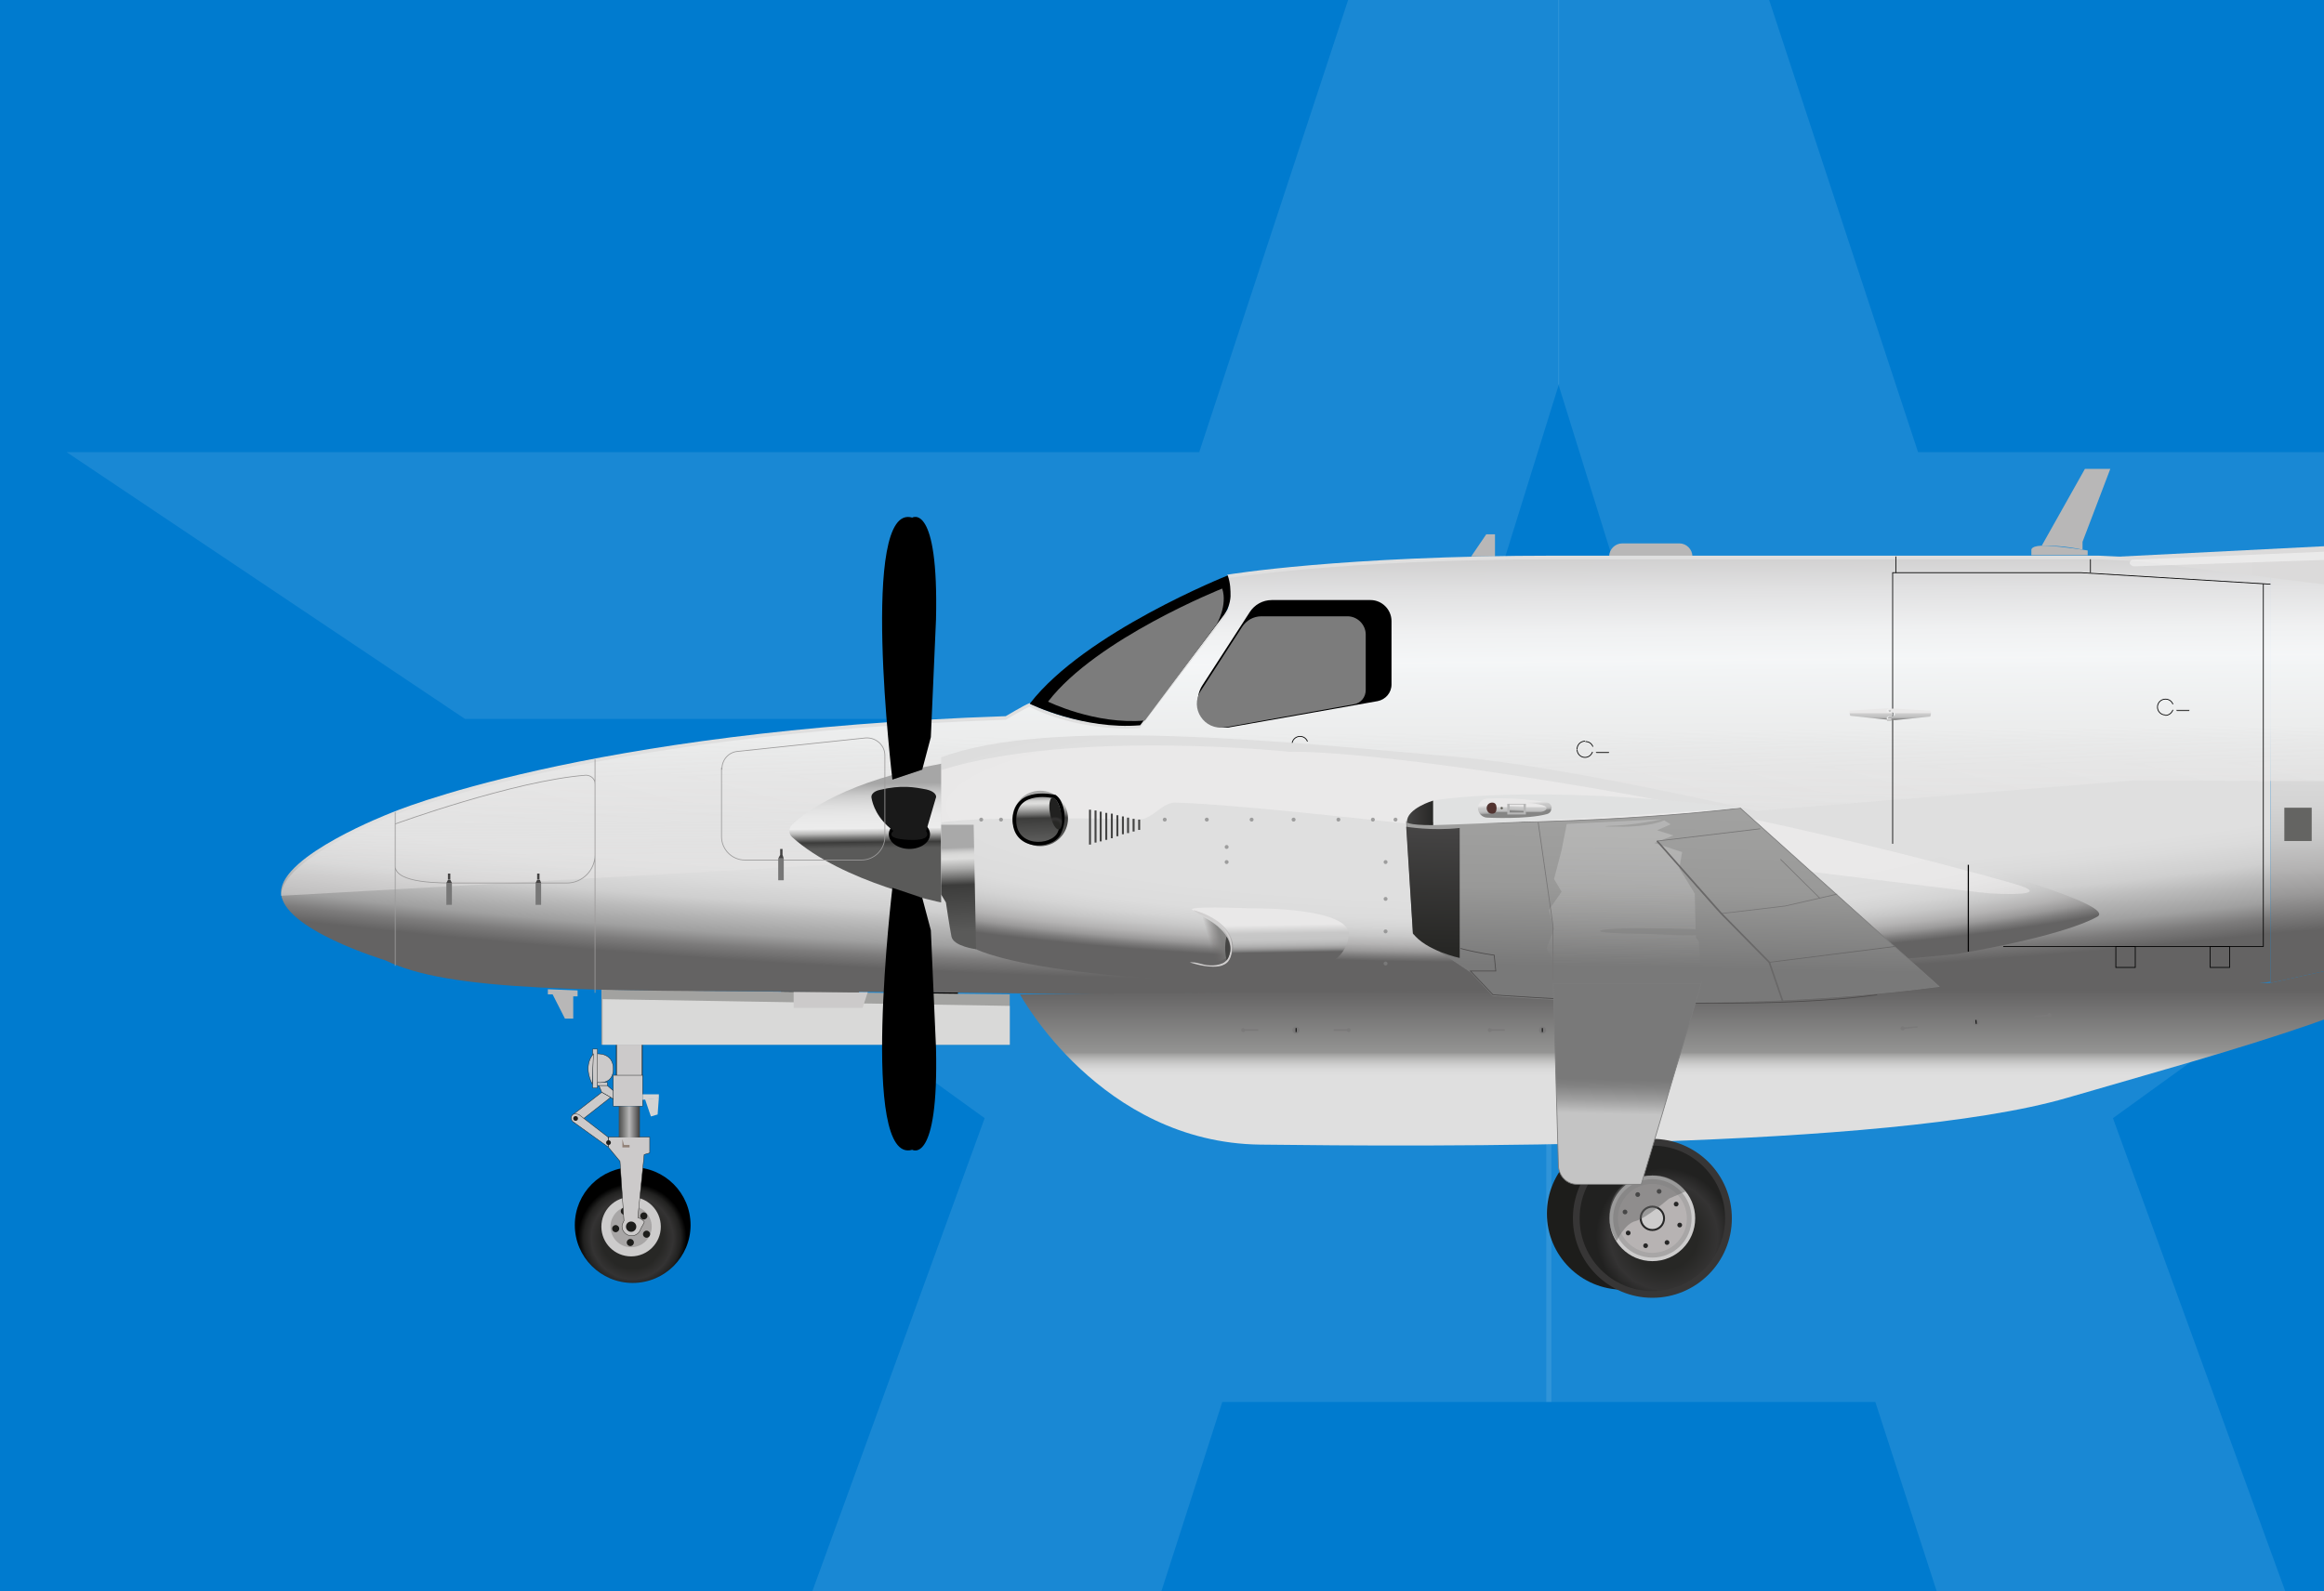 <?xml version="1.0" encoding="UTF-8"?>
<svg id="Layer_1" xmlns="http://www.w3.org/2000/svg" xmlns:xlink="http://www.w3.org/1999/xlink" version="1.1" viewBox="0 0 860 589">
  <!-- Generator: Adobe Illustrator 29.5.1, SVG Export Plug-In . SVG Version: 2.1.0 Build 141)  -->
  <defs>
    <style>
      .st0, .st1, .st2, .st3, .st4, .st5, .st6, .st7, .st8 {
        fill: none;
      }

      .st9 {
        fill: url(#linear-gradient13);
      }

      .st9, .st10 {
        stroke: #7c7c7c;
      }

      .st9, .st10, .st1, .st2, .st3, .st4, .st11, .st12, .st5, .st13, .st6, .st7, .st8 {
        stroke-miterlimit: 10;
      }

      .st9, .st10, .st2, .st3, .st4, .st12, .st7, .st8 {
        stroke-width: .29px;
      }

      .st10 {
        fill: url(#linear-gradient20);
      }

      .st14 {
        fill: url(#linear-gradient2);
      }

      .st15 {
        fill: url(#linear-gradient9);
      }

      .st16 {
        fill: url(#linear-gradient3);
      }

      .st17 {
        fill: url(#linear-gradient6);
      }

      .st18 {
        fill: url(#linear-gradient8);
      }

      .st19 {
        fill: url(#linear-gradient7);
      }

      .st20 {
        fill: url(#linear-gradient5);
      }

      .st21 {
        fill: url(#linear-gradient4);
      }

      .st22 {
        fill: #7c7c7c;
      }

      .st23 {
        fill: #444343;
      }

      .st24 {
        fill: #777;
      }

      .st25 {
        fill: url(#linear-gradient18);
      }

      .st26 {
        fill: url(#linear-gradient12);
      }

      .st27 {
        fill: url(#linear-gradient16);
      }

      .st28 {
        fill: url(#linear-gradient11);
      }

      .st29 {
        fill: url(#linear-gradient10);
      }

      .st30 {
        fill: url(#linear-gradient17);
      }

      .st31 {
        fill: url(#linear-gradient14);
      }

      .st32 {
        fill: url(#linear-gradient19);
      }

      .st33 {
        fill: #d1cfcf;
      }

      .st34 {
        fill: url(#radial-gradient);
      }

      .st35 {
        fill: #a2a2a0;
      }

      .st36 {
        fill: #e0e1e1;
      }

      .st37 {
        fill: url(#linear-gradient);
      }

      .st38 {
        fill: #523330;
      }

      .st39 {
        fill: #918177;
      }

      .st40 {
        fill: #007bcf;
      }

      .st41 {
        fill: #1d1d1b;
      }

      .st1 {
        stroke-width: 1.32px;
      }

      .st1, .st5, .st7 {
        stroke: #000;
      }

      .st2 {
        stroke: #777676;
      }

      .st42 {
        fill: #828282;
        opacity: .7;
      }

      .st42, .st43, .st44, .st45, .st46, .st47, .st48 {
        isolation: isolate;
      }

      .st49, .st11, .st12 {
        fill: #cccaca;
      }

      .st50 {
        clip-path: url(#clippath-1);
      }

      .st43 {
        fill: #696868;
      }

      .st43, .st44 {
        opacity: .5;
      }

      .st44 {
        fill: #fafafa;
      }

      .st51 {
        fill: #b7b7b7;
      }

      .st3 {
        stroke: #4d4b4b;
      }

      .st52 {
        fill: #262626;
      }

      .st4 {
        stroke: #9c9b9b;
      }

      .st45 {
        fill: #faf8f7;
        opacity: .4;
      }

      .st11 {
        stroke-width: .15px;
      }

      .st11, .st12 {
        stroke: #1d1d1b;
      }

      .st46 {
        fill: url(#linear-gradient15);
        opacity: .3;
      }

      .st5 {
        stroke-width: .44px;
      }

      .st53 {
        fill: #a8a6a6;
      }

      .st13 {
        fill: url(#radial-gradient5);
        stroke: #373636;
        stroke-width: 2.49px;
      }

      .st6 {
        stroke-width: .59px;
      }

      .st6, .st8 {
        stroke: #696868;
      }

      .st54 {
        fill: #646462;
      }

      .st55 {
        fill: url(#radial-gradient1);
      }

      .st56 {
        fill: url(#radial-gradient3);
      }

      .st57 {
        fill: url(#radial-gradient2);
      }

      .st58 {
        fill: url(#radial-gradient4);
      }

      .st59 {
        fill: #fff;
        fill-opacity: .1;
      }

      .st60 {
        fill: #5a5950;
      }

      .st61 {
        fill: #b8b7b7;
      }

      .st62 {
        fill: #b7b3b3;
      }

      .st63 {
        fill: #191919;
      }

      .st47 {
        fill: url(#linear-gradient1);
        opacity: .91;
      }

      .st64 {
        fill: #cdcccc;
      }

      .st48 {
        fill: #dfdfde;
        opacity: .9;
      }

      .st65 {
        fill: #d3d3d3;
      }

      .st66 {
        clip-path: url(#clippath);
      }

      .st67 {
        fill: #7a7979;
      }

      .st68 {
        fill: #444443;
      }
    </style>
    <clipPath id="clippath">
      <rect class="st0" x="-10" width="870" height="589"/>
    </clipPath>
    <clipPath id="clippath-1">
      <rect class="st0" x="104" width="1257" height="480.47"/>
    </clipPath>
    <radialGradient id="radial-gradient" cx="-846.62" cy="823.68" fx="-846.62" fy="823.68" r="1" gradientTransform="translate(18554.76 18282.67) scale(21.64 -21.64)" gradientUnits="userSpaceOnUse">
      <stop offset=".52" stop-color="#272725"/>
      <stop offset=".7" stop-color="#343333"/>
      <stop offset=".83" stop-color="#212120"/>
      <stop offset=".93" stop-color="#000"/>
    </radialGradient>
    <linearGradient id="linear-gradient" x1="228.7" y1="174.74" x2="237.06" y2="174.74" gradientTransform="translate(0 590) scale(1 -1)" gradientUnits="userSpaceOnUse">
      <stop offset=".02" stop-color="#494948"/>
      <stop offset=".24" stop-color="#7a7a79"/>
      <stop offset=".5" stop-color="#b9b8b8"/>
      <stop offset="1" stop-color="#343333"/>
    </linearGradient>
    <radialGradient id="radial-gradient1" cx="-855.77" cy="834.04" fx="-855.77" fy="834.04" r="1" gradientTransform="translate(797519.53 239114.54) rotate(2.47) scale(942.68 -245.1)" gradientUnits="userSpaceOnUse">
      <stop offset=".27" stop-color="#dfdfdf"/>
      <stop offset=".77" stop-color="#dfdfdf"/>
      <stop offset=".86" stop-color="#dfdfdf"/>
      <stop offset=".88" stop-color="#dbdbdb"/>
      <stop offset=".91" stop-color="#cfcfcf"/>
      <stop offset=".93" stop-color="#bbb"/>
      <stop offset=".96" stop-color="#a0a0a0"/>
      <stop offset=".98" stop-color="#7d7c7c"/>
      <stop offset="1" stop-color="#646363"/>
    </radialGradient>
    <radialGradient id="radial-gradient2" cx="-855.7" cy="832.6" fx="-855.7" fy="832.6" r="1" gradientTransform="translate(460909.48 15327.18) rotate(-10.2) scale(525.8 -115.68)" gradientUnits="userSpaceOnUse">
      <stop offset=".27" stop-color="#dfdfdf"/>
      <stop offset=".49" stop-color="#dcdcdc"/>
      <stop offset=".6" stop-color="#d4d4d4"/>
      <stop offset=".69" stop-color="#c7c7c7"/>
      <stop offset=".77" stop-color="#b4b3b3"/>
      <stop offset=".84" stop-color="#9b9a9a"/>
      <stop offset=".9" stop-color="#7d7c7c"/>
      <stop offset=".95" stop-color="#646363"/>
    </radialGradient>
    <linearGradient id="linear-gradient1" x1="647.52" y1="384.31" x2="648.54" y2="270.9" gradientTransform="translate(0 590) scale(1 -1)" gradientUnits="userSpaceOnUse">
      <stop offset="0" stop-color="#cfcece"/>
      <stop offset=".11" stop-color="#e1e1e2"/>
      <stop offset=".24" stop-color="#f1f2f3"/>
      <stop offset=".34" stop-color="#f7f9fa"/>
      <stop offset=".38" stop-color="#f4f6f7"/>
      <stop offset=".57" stop-color="#edeeee"/>
      <stop offset=".61" stop-color="#ebecec" stop-opacity=".9"/>
      <stop offset=".69" stop-color="#e9e9e9" stop-opacity=".76"/>
      <stop offset=".77" stop-color="#e8e7e7" stop-opacity=".65"/>
      <stop offset=".84" stop-color="#e6e6e6" stop-opacity=".56"/>
      <stop offset=".92" stop-color="#e6e5e5" stop-opacity=".52"/>
      <stop offset="1" stop-color="#e6e5e5" stop-opacity=".5"/>
    </linearGradient>
    <linearGradient id="linear-gradient2" x1="655.32" y1="223.52" x2="655.32" y2="173.05" gradientTransform="translate(0 590) scale(1 -1)" gradientUnits="userSpaceOnUse">
      <stop offset="0" stop-color="#646363"/>
      <stop offset=".03" stop-color="#676666"/>
      <stop offset=".46" stop-color="#949493"/>
      <stop offset=".47" stop-color="#a1a1a0"/>
      <stop offset=".51" stop-color="#bcbcbb"/>
      <stop offset=".55" stop-color="#cfcfcf"/>
      <stop offset=".59" stop-color="#dbdbdb"/>
      <stop offset=".63" stop-color="#dfdfdf"/>
      <stop offset=".68" stop-color="#dfdfdf"/>
      <stop offset=".94" stop-color="#dfdfdf"/>
    </linearGradient>
    <linearGradient id="linear-gradient3" x1="779.59" y1="456.13" x2="1301.58" y2="456.13" gradientTransform="translate(0 590) scale(1 -1)" gradientUnits="userSpaceOnUse">
      <stop offset="0" stop-color="#dcdbdb"/>
      <stop offset=".62" stop-color="#d9d8d8"/>
      <stop offset=".95" stop-color="#d1d1d1"/>
      <stop offset="1" stop-color="#d0d0d0"/>
    </linearGradient>
    <radialGradient id="radial-gradient3" cx="-855.4" cy="830.96" fx="-855.4" fy="830.96" r="1" gradientTransform="translate(288621.38 50671.22) scale(336.77 -60.62)" gradientUnits="userSpaceOnUse">
      <stop offset=".57" stop-color="#dfdfdf"/>
      <stop offset=".69" stop-color="#dcdcdc"/>
      <stop offset=".75" stop-color="#d4d4d4"/>
      <stop offset=".8" stop-color="#c7c7c7"/>
      <stop offset=".85" stop-color="#b4b3b3"/>
      <stop offset=".89" stop-color="#9b9a9a"/>
      <stop offset=".92" stop-color="#7d7c7c"/>
      <stop offset=".95" stop-color="#646363"/>
    </radialGradient>
    <linearGradient id="linear-gradient4" x1="320.05" y1="305.98" x2="320.64" y2="259.76" gradientTransform="translate(0 590) scale(1 -1)" gradientUnits="userSpaceOnUse">
      <stop offset=".13" stop-color="#a6a6a6"/>
      <stop offset=".17" stop-color="#b7b7b7"/>
      <stop offset=".23" stop-color="#cecece"/>
      <stop offset=".31" stop-color="#dfdfdf"/>
      <stop offset=".39" stop-color="#e8e8e8"/>
      <stop offset=".49" stop-color="#ececec"/>
      <stop offset=".5" stop-color="#dedede"/>
      <stop offset=".53" stop-color="#babab9"/>
      <stop offset=".56" stop-color="#7f7f7e"/>
      <stop offset=".6" stop-color="#3c3c3b"/>
      <stop offset=".65" stop-color="#5a5a59"/>
    </linearGradient>
    <linearGradient id="linear-gradient5" x1="353.81" y1="284.56" x2="355.57" y2="238.49" gradientTransform="translate(0 590) scale(1 -1)" gradientUnits="userSpaceOnUse">
      <stop offset=".18" stop-color="#a9a9a9"/>
      <stop offset=".2" stop-color="silver"/>
      <stop offset=".22" stop-color="#d1d1d0"/>
      <stop offset=".24" stop-color="#dadad9"/>
      <stop offset=".27" stop-color="#dededd"/>
      <stop offset=".29" stop-color="#d0d0cf"/>
      <stop offset=".35" stop-color="#ababaa"/>
      <stop offset=".42" stop-color="#717170"/>
      <stop offset=".48" stop-color="#3c3c3b"/>
      <stop offset=".86" stop-color="#5a5a59"/>
    </linearGradient>
    <linearGradient id="linear-gradient6" x1="384.74" y1="297.17" x2="385.18" y2="276.33" gradientTransform="translate(0 590) scale(1 -1)" gradientUnits="userSpaceOnUse">
      <stop offset=".13" stop-color="#a9a9a9"/>
      <stop offset=".15" stop-color="silver"/>
      <stop offset=".17" stop-color="#d1d1d0"/>
      <stop offset=".19" stop-color="#dadad9"/>
      <stop offset=".22" stop-color="#dededd"/>
      <stop offset=".25" stop-color="#d0d0cf"/>
      <stop offset=".32" stop-color="#ababaa"/>
      <stop offset=".41" stop-color="#717170"/>
      <stop offset=".48" stop-color="#3c3c3b"/>
      <stop offset=".86" stop-color="#5a5a59"/>
    </linearGradient>
    <radialGradient id="radial-gradient4" cx="-823.23" cy="773.19" fx="-823.23" fy="773.19" r="1" gradientTransform="translate(4772.12 2990.78) rotate(-11.71) scale(4.55 -4.55)" gradientUnits="userSpaceOnUse">
      <stop offset=".44" stop-color="#272725"/>
      <stop offset=".7" stop-color="#343333"/>
      <stop offset=".88" stop-color="#212120"/>
    </radialGradient>
    <linearGradient id="linear-gradient7" x1="469.74" y1="255.06" x2="470.04" y2="236.43" gradientTransform="translate(0 590) scale(1 -1)" gradientUnits="userSpaceOnUse">
      <stop offset=".4" stop-color="#e9e8e8"/>
      <stop offset=".57" stop-color="#c8c8c8"/>
      <stop offset=".7" stop-color="#c5c5c5"/>
      <stop offset=".76" stop-color="#bdbdbd"/>
      <stop offset=".82" stop-color="#b0b0b0"/>
      <stop offset=".87" stop-color="#9d9c9c"/>
      <stop offset=".91" stop-color="#848484"/>
      <stop offset=".95" stop-color="#646363"/>
    </linearGradient>
    <linearGradient id="linear-gradient8" x1="453.3" y1="244.7" x2="444.35" y2="242.06" gradientTransform="translate(0 590) scale(1 -1)" gradientUnits="userSpaceOnUse">
      <stop offset=".22" stop-color="#777776" stop-opacity=".8"/>
      <stop offset=".69" stop-color="#6d6968" stop-opacity="0"/>
    </linearGradient>
    <linearGradient id="linear-gradient9" x1="706.59" y1="328.13" x2="706.59" y2="323.58" gradientTransform="translate(0 590) scale(1 -1)" gradientUnits="userSpaceOnUse">
      <stop offset=".4" stop-color="#e9e8e8"/>
      <stop offset=".57" stop-color="#c8c8c8"/>
      <stop offset=".71" stop-color="#c5c5c5"/>
      <stop offset=".79" stop-color="#bdbdbd"/>
      <stop offset=".85" stop-color="#b0b0b0"/>
      <stop offset=".9" stop-color="#9d9d9d"/>
      <stop offset=".95" stop-color="#858584"/>
    </linearGradient>
    <linearGradient id="linear-gradient10" x1="692.39" y1="328.12" x2="692.39" y2="323.58" gradientTransform="translate(0 590) scale(1 -1)" gradientUnits="userSpaceOnUse">
      <stop offset=".4" stop-color="#e9e8e8"/>
      <stop offset=".57" stop-color="#c8c8c8"/>
      <stop offset=".71" stop-color="#c5c5c5"/>
      <stop offset=".79" stop-color="#bdbdbd"/>
      <stop offset=".85" stop-color="#b0b0b0"/>
      <stop offset=".9" stop-color="#9d9d9d"/>
      <stop offset=".95" stop-color="#858584"/>
    </linearGradient>
    <linearGradient id="linear-gradient11" x1="699.34" y1="327.69" x2="699.34" y2="326.66" gradientTransform="translate(0 590) scale(1 -1)" gradientUnits="userSpaceOnUse">
      <stop offset=".4" stop-color="#e9e8e8"/>
      <stop offset=".57" stop-color="#c8c8c8"/>
      <stop offset=".71" stop-color="#c5c5c5"/>
      <stop offset=".79" stop-color="#bdbdbd"/>
      <stop offset=".85" stop-color="#b0b0b0"/>
      <stop offset=".9" stop-color="#9d9d9d"/>
      <stop offset=".95" stop-color="#858584"/>
    </linearGradient>
    <linearGradient id="linear-gradient12" x1="699.12" y1="324.02" x2="699.12" y2="323.29" gradientTransform="translate(0 590) scale(1 -1)" gradientUnits="userSpaceOnUse">
      <stop offset=".4" stop-color="#e9e8e8"/>
      <stop offset=".57" stop-color="#c8c8c8"/>
      <stop offset=".71" stop-color="#c5c5c5"/>
      <stop offset=".79" stop-color="#bdbdbd"/>
      <stop offset=".85" stop-color="#b0b0b0"/>
      <stop offset=".9" stop-color="#9d9d9d"/>
      <stop offset=".95" stop-color="#858584"/>
    </linearGradient>
    <linearGradient id="linear-gradient13" x1="619.62" y1="288.52" x2="618.59" y2="231.6" gradientTransform="translate(0 590) scale(1 -1)" gradientUnits="userSpaceOnUse">
      <stop offset="0" stop-color="#a1a1a0"/>
      <stop offset=".38" stop-color="#9b9b9a"/>
      <stop offset=".49" stop-color="#999998"/>
      <stop offset="1" stop-color="#797979"/>
    </linearGradient>
    <linearGradient id="linear-gradient14" x1="520.5" y1="289.1" x2="530.33" y2="289.1" gradientTransform="translate(0 590) scale(1 -1)" gradientUnits="userSpaceOnUse">
      <stop offset="0" stop-color="#454444"/>
      <stop offset="1" stop-color="#272725"/>
    </linearGradient>
    <linearGradient id="linear-gradient15" x1="601.4" y1="288.81" x2="600.81" y2="233.21" gradientTransform="translate(0 590) scale(1 -1)" gradientUnits="userSpaceOnUse">
      <stop offset="0" stop-color="#e5e5e5"/>
      <stop offset=".22" stop-color="#e4e4e4" stop-opacity=".99"/>
      <stop offset=".36" stop-color="#e1e1e1" stop-opacity=".95"/>
      <stop offset=".48" stop-color="#ddd" stop-opacity=".89"/>
      <stop offset=".58" stop-color="#d7d6d6" stop-opacity=".79"/>
      <stop offset=".68" stop-color="#cecece" stop-opacity=".68"/>
      <stop offset=".77" stop-color="#c5c4c4" stop-opacity=".53"/>
      <stop offset=".86" stop-color="#b9b8b8" stop-opacity=".36"/>
      <stop offset=".94" stop-color="#acabab" stop-opacity=".16"/>
      <stop offset="1" stop-color="#a1a0a0" stop-opacity="0"/>
    </linearGradient>
    <linearGradient id="linear-gradient16" x1="530.73" y1="283.23" x2="529.85" y2="238.92" gradientTransform="translate(0 590) scale(1 -1)" gradientUnits="userSpaceOnUse">
      <stop offset="0" stop-color="#454444"/>
      <stop offset="1" stop-color="#272725"/>
    </linearGradient>
    <linearGradient id="linear-gradient17" x1="560.26" y1="295.11" x2="560.7" y2="288.95" gradientTransform="translate(0 590) scale(1 -1)" gradientUnits="userSpaceOnUse">
      <stop offset=".4" stop-color="#e9e8e8"/>
      <stop offset=".57" stop-color="#c8c8c8"/>
      <stop offset=".71" stop-color="#c5c5c5"/>
      <stop offset=".79" stop-color="#bdbdbd"/>
      <stop offset=".85" stop-color="#b0b0b0"/>
      <stop offset=".9" stop-color="#9d9d9d"/>
      <stop offset=".95" stop-color="#858584"/>
    </linearGradient>
    <linearGradient id="linear-gradient18" x1="561.22" y1="293.22" x2="561.22" y2="288.96" gradientTransform="translate(0 590) scale(1 -1)" gradientUnits="userSpaceOnUse">
      <stop offset=".4" stop-color="#e9e8e8"/>
      <stop offset=".57" stop-color="#c8c8c8"/>
      <stop offset=".71" stop-color="#c5c5c5"/>
      <stop offset=".79" stop-color="#bdbdbd"/>
      <stop offset=".85" stop-color="#b0b0b0"/>
      <stop offset=".9" stop-color="#9d9d9d"/>
      <stop offset=".95" stop-color="#858584"/>
    </linearGradient>
    <linearGradient id="linear-gradient19" x1="561.32" y1="293.22" x2="561.17" y2="289.55" gradientTransform="translate(0 590) scale(1 -1)" gradientUnits="userSpaceOnUse">
      <stop offset=".4" stop-color="#e9e8e8"/>
      <stop offset=".57" stop-color="#c8c8c8"/>
      <stop offset=".71" stop-color="#c5c5c5"/>
      <stop offset=".79" stop-color="#bdbdbd"/>
      <stop offset=".85" stop-color="#b0b0b0"/>
      <stop offset=".9" stop-color="#9d9d9d"/>
      <stop offset=".95" stop-color="#858584"/>
    </linearGradient>
    <radialGradient id="radial-gradient5" cx="-848.87" cy="826.39" fx="-848.87" fy="826.39" r="1" gradientTransform="translate(24774.58 23976.55) scale(28.46 -28.46)" gradientUnits="userSpaceOnUse">
      <stop offset=".44" stop-color="#272725"/>
      <stop offset=".7" stop-color="#343333"/>
      <stop offset=".88" stop-color="#212120"/>
    </radialGradient>
    <linearGradient id="linear-gradient20" x1="600.51" y1="149.28" x2="601.39" y2="190.36" gradientTransform="translate(0 590) scale(1 -1)" gradientUnits="userSpaceOnUse">
      <stop offset=".69" stop-color="#c4c4c4"/>
      <stop offset=".81" stop-color="#a0a0a0"/>
      <stop offset=".93" stop-color="#838383"/>
      <stop offset="1" stop-color="#797979"/>
    </linearGradient>
  </defs>
  <path class="st40" d="M0,0h860v589H0V0Z"/>
  <g class="st66">
    <g>
      <path class="st59" d="M576.93-237.07l-133.16,404.44H24.65l147.4,98.74h366.29l38.59-124.05V-237.07ZM211.59,303.45h308.72l-34.16,113.29h87.94v102.22h-121.78l-41.12,127.85-177.14,125.01,130.32-357.92-152.78-110.45Z"/>
      <path class="st59" d="M934.68,303.45h-308.4l33.84,113.29h-87.93v102.22h121.78l41.44,127.85,176.82,125.01-130.33-357.92,152.78-110.45ZM576.62-237.07l133.16,404.44h419.12l-147.4,98.74h-366.29l-38.59-124.05V-237.07Z"/>
      <g class="st50">
        <g>
          <path class="st41" d="M600.6,477.39c15.56,0,28.17-12.61,28.17-28.17s-12.61-28.17-28.17-28.17-28.16,12.61-28.16,28.17,12.61,28.17,28.16,28.17"/>
          <path class="st61" d="M544.41,205.99l5.58-8.21h3.23v8.21h-8.81ZM600.32,201.14h21.12c2.64,0,4.84,2.2,4.84,4.84h-30.81c0-2.64,2.2-4.84,4.85-4.84M751.71,205.53v-1.91s-.44-1.91,5.73-1.61c6.16.29,15.11,1.76,15.11,1.76v1.76h-20.98.14Z"/>
          <path class="st61" d="M755.54,202.02l15.99-28.46h9.39l-10.27,26.99v2.93s-7.34-1.76-15.11-1.47"/>
          <path class="st1" d="M345.62,367.8l4.54,8.36h3.67v-8.36h-8.21ZM289.88,367.5l2.35,5.58h24.21l.73-5.58h-27.29Z"/>
          <path class="st34" d="M234.13,474.9c11.83,0,21.42-9.59,21.42-21.42s-9.59-21.42-21.42-21.42-21.42,9.59-21.42,21.42,9.59,21.42,21.42,21.42"/>
          <path class="st64" d="M233.54,465.07c6.08,0,11-4.93,11-11s-4.93-11-11-11-11,4.93-11,11,4.93,11,11,11"/>
          <path class="st53" d="M233.54,461.69c4.21,0,7.63-3.42,7.63-7.63s-3.42-7.63-7.63-7.63c-4.21,0-7.63,3.42-7.63,7.63h0c0,4.21,3.42,7.63,7.63,7.63"/>
          <path class="st41" d="M233.25,461.25c.73,0,1.32-.59,1.32-1.32s-.59-1.32-1.32-1.32-1.32.59-1.32,1.32.59,1.32,1.32,1.32M239.26,458.17c.73,0,1.32-.59,1.32-1.32s-.59-1.32-1.32-1.32-1.32.59-1.32,1.32.59,1.32,1.32,1.32M238.23,451.42c.73,0,1.33-.58,1.33-1.31,0-.73-.58-1.33-1.31-1.33,0,0-.02,0-.02,0-.73,0-1.31.6-1.31,1.33,0,.72.59,1.3,1.31,1.31M231.04,449.66c.73,0,1.32-.59,1.32-1.32s-.59-1.32-1.32-1.32-1.32.59-1.32,1.32.59,1.32,1.32,1.32M227.82,456.12c.73,0,1.32-.58,1.33-1.31,0-.73-.58-1.32-1.31-1.33,0,0,0,0-.01,0-.73,0-1.32.6-1.31,1.33,0,.72.59,1.31,1.31,1.31"/>
          <path class="st11" d="M225.18,421.06v3.67l4.25,5.13,1.47,22.01s-.73,1.32-.73,2.05c0,1.91,1.61,3.52,3.52,3.52,1.56.02,2.93-1,3.37-2.49,0-.29,1.61-2.49,1.32-2.79-.73-.73-1.47-1.17-2.35-1.47l2.35-23.33,2.05-.59v-5.87h-15.26v.15Z"/>
          <path class="st12" d="M237.65,383.79h-9.54v14.82h9.54v-14.82Z"/>
          <path class="st11" d="M237.8,398.02h-10.86v11.44h10.86v-11.44Z"/>
          <path class="st37" d="M236.77,409.47h-7.78v11.59h7.78v-11.59Z"/>
          <path class="st11" d="M226.93,406.82v-3.08l-2.2-1.91h-3.08l1.03,2.49,4.26,2.49ZM224.75,400.65h-3.67v1.17h3.67v-1.17Z"/>
          <path class="st11" d="M221.08,400.67s5.87,1.03,5.87-4.99-5.87-5.58-5.87-5.58v10.56ZM221.08,388.33h-1.76v14.38h1.76v-14.38Z"/>
          <path class="st11" d="M219.6,390.1l-.44,11.15s-3.67-6.31.44-11.15ZM225.92,406.23l-11.59,9.1c-.88.59-1.91.44-2.49-.44-.59-.73-.44-1.91.44-2.49l10.42-8.07,3.37,1.91h-.15Z"/>
          <path class="st11" d="M225.18,421.05l-11-8.51s-1.47-.44-2.2,0c-.88.73-.73,2.05,0,2.64l13.06,9.39v-3.67l.15.15Z"/>
          <path class="st41" d="M213.01,414.89c.49,0,.88-.39.88-.88s-.39-.88-.88-.88h0c-.49,0-.88.39-.88.88s.39.88.88.88M225.18,423.83c.49,0,.88-.39.88-.88s-.39-.88-.88-.88-.88.39-.88.88.39.88.88.88"/>
          <path class="st39" d="M230.32,421.64v3.08h2.64v-.88h-2.05l-.59-2.2Z"/>
          <path class="st65" d="M243.82,406.53l-6.02.59v-2.05h6.02v1.47Z"/>
          <path class="st65" d="M238.67,406.82l2.2,6.45,2.49-.73.44-6.02-5.14.29Z"/>
          <path class="st41" d="M233.55,455.98c1.05,0,1.91-.85,1.91-1.91,0-1.05-.85-1.91-1.91-1.91h0c-1.05,0-1.91.85-1.91,1.91,0,1.05.85,1.91,1.91,1.91"/>
          <path class="st35" d="M373.65,386.72h-151.11v-20.39l151.11,1.76v18.63Z"/>
          <path class="st48" d="M222.99,369.85v16.87h150.67v-14.38l-150.67-2.49Z"/>
          <path class="st49" d="M319.22,373.08h-25.53v-5.87h27.43l-1.91,5.87Z"/>
          <path class="st55" d="M840.18,208.46v154.93s-29.19,6.6-287.98,6.02c-103.87-.29-183.98-2.2-245.3-2.35-91.4-.29-140.69,0-164.31-11.59,0,0-38.58-11.59-38.58-25.23s40.34-29.2,40.34-29.2c0,0,70.86-30.66,227.83-35.94,0,0,6.61-3.96,8.81-4.84,0,0,16.43,9.24,40.78,7.92l32.42-42.55s1.76-3.96,0-12.91c0,0,42.11-7.04,121.48-7.04h200.84l63.67,2.93v-.15Z"/>
          <path class="st57" d="M840.18,208.92v154.93s381.01-83.18,428.25-95.36c1.61-.44,2.64-1.76,2.64-3.37,0-1.76-1.32-3.23-3.08-3.52-22.16-2.93-160.94-21.71-253.66-31.54-101.09-10.71-174.29-21.27-174.29-21.27l.14.15Z"/>
          <path class="st47" d="M1173.21,250.44s-115.16-14.09-160.35-18.78c-90.67-9.54-158.89-18.93-172.68-20.98v-.73l-63.67-2.93h-200.84c-79.37,0-121.48,7.04-121.48,7.04,1.76,8.8,0,12.91,0,12.91l-32.42,42.55c-24.35,1.32-40.78-7.92-40.78-7.92-2.2.88-8.81,4.84-8.81,4.84-156.97,5.28-227.84,35.94-227.84,35.94,0,0-40.34,15.55-40.34,29.2l522.28-29.49,163.14-13.2,233.56.88s66.02-15.4,129.99-21.13c13.05-1.17,39.76-1.17,39.76-1.17l-19.52-17.02Z"/>
          <path class="st14" d="M933.19,343.45l-93.01,20.39-462.72,4.25s29.78,54.87,88.91,55.6c59.12.73,232.09,2.05,298.55-17.31,66.46-19.36,117.51-32.13,168.13-62.94h.14Z"/>
          <path class="st61" d="M202.74,366.18v1.91h1.76l4.55,8.95h3.08v-8.22h1.61v-2.2l-11-.44Z"/>
          <path class="st16" d="M779.59,206.27l254.83-12.91s24.65,2.05,54.58-25.23S1249.94,8.51,1249.94,8.51c0,0,6.6-7.63,14.52-7.92,7.93-.29,23.33-.44,23.33-.44l-26.41,32.13h38.73l1.47,3.52-14.08,22.01,3.66,4.11-1.32,1.76-6.6-2.05-106.8,151.4-12.62,17.02,8.22,10.12-1.32,10.12,99.9,11.3-.29,6.02"/>
          <path class="st68" d="M485,276.54l.15.44h4.69l.15-.44h-4.99Z"/>
          <path class="st7" d="M481.05,278.45c1.32,0,2.34-.88,2.78-2.05M478.11,275.52c0,1.62,1.31,2.93,2.93,2.93M481.04,272.59c-1.61,0-2.93,1.32-2.93,2.93M483.83,274.49c-.44-1.17-1.46-1.91-2.78-1.91"/>
          <path class="st44" d="M789.42,209.65s-1.32-.59-1.32-1.17c0-.73.59-1.32,1.17-1.32l247.36-10.27c18.77-.88,36.53-6.9,49.88-20.25L1250.97,12.04c6.3-6.31,14.81-9.83,23.91-9.83h1.32s1.32.59,1.32,1.32-.59,1.32-1.32,1.32h-1.32c-8.36,0-16.14,3.23-22.01,9.1l-164.31,172.82c-13.79,13.79-32.13,13.64-51.49,14.52l-247.36,8.36h-.29Z"/>
          <path class="st56" d="M348.28,282.71v22.59h12.03v45.63s24.5,15.11,154.48,12.91c130.13-2.2,209.35-10.71,209.35-10.71,0,0,38.15-6.16,51.94-13.79s-171.06-53.26-235.32-58.98-152.58-15.11-192.48,0v2.35Z"/>
          <path class="st45" d="M745.86,327.3s-73.51-21.57-158.74-35.94c-85.24-14.38-109.89-13.06-109.89-13.06,0,0-80.1-8.51-128.95,6.75v19.36s7.92-1.17,21.41-1.32c13.5-.15,31.25-.29,52.38.15,4.11,0,8.36-6.31,12.76-6.16,49.59,1.32,290.05,32.86,301.49,33.6,11.44.73,21.13,0,9.54-3.37"/>
          <path class="st21" d="M348.27,282.7v51.35s-36.53-7.33-55.16-24.21c-1.32-1.17-1.32-3.23,0-4.55,5.13-4.99,20.54-16.28,55.16-22.59"/>
          <path class="st20" d="M348.28,305.29h12.03l.88,46.07s-8.37-1.03-9.1-4.69-2.05-12.62-2.05-12.62l-1.76-2.93v-25.82Z"/>
          <path class="st17" d="M384.95,313.23c5.67,0,10.27-4.6,10.27-10.27s-4.6-10.27-10.27-10.27-10.27,4.6-10.27,10.27,4.6,10.27,10.27,10.27"/>
          <path class="st1" d="M390.38,294.88s-14.38-3.52-14.97,8.07c-.58,11.59,13.94,11.15,16.58,5.43s.88-11.74-1.61-13.5Z"/>
          <path class="st58" d="M391.88,307.04c1.12-.23,1.47-3.05.79-6.31-.67-3.25-2.12-5.7-3.23-5.47s-1.46,3.05-.79,6.31c.68,3.25,2.12,5.7,3.23,5.47"/>
          <path class="st19" d="M442.9,337.43c-9.39-2.49,20.54-1.17,20.54-1.17,0,0,37.41-.59,35.65,10.42-2.06,12.32-15.85,11.59-15.85,11.59,0,0-16.43,1.32-28.17,1.47-11.73.15-14.23-3.67-14.23-3.67,0,0,12.62,4.84,14.82-1.76,2.2-6.6-2.35-10.86-2.35-10.86,0,0-3.37-4.25-10.27-6.02h-.14Z"/>
          <path d="M341.23,284.91l-11,3.67s-12.32-102.84,7.34-96.98c0,0,9.83-5.87,8.8,37.7l-1.91,43.57-3.23,12.18v-.15ZM341.23,332.3l-11-3.67s-12.32,102.84,7.34,96.97c0,0,9.83,5.87,8.8-37.7l-1.91-43.57-3.23-12.18v.15ZM336.53,314.24c4.21,0,7.63-2.43,7.63-5.43s-3.42-5.43-7.63-5.43-7.63,2.43-7.63,5.43,3.42,5.43,7.63,5.43"/>
          <path class="st63" d="M330.53,307.65s-3.67,2.79,5.72,3.23c9.39.44,6.46-3.23,6.46-3.23l3.52-12.03c.73-1.32-.73-2.79-3.37-3.38-4.55-.88-9.24-1.76-17.31.15-2.05.44-3.23,1.61-3.08,2.79.44,2.64,2.05,7.78,8.07,12.32v.15Z"/>
          <path class="st33" d="M452.87,343.3s-4.4-4.7-11.29-6.45c.88.73,1.76,1.32,2.78,1.76,5.58,2.35,8.07,4.99,8.07,5.14,0,0,4.4,4.11,2.35,10.27-.44,1.17-1.17,1.91-2.2,2.49-3.23,1.47-6.75.73-8.66.15-1.02-.29-1.9-.44-2.93-.44h-.73s4.54,1.61,8.65,1.61c1.47,0,2.94-.15,3.96-.73,1.32-.59,2.06-1.61,2.5-2.79,2.2-6.45-2.5-10.86-2.5-10.86v-.15Z"/>
          <path class="st18" d="M443.19,338.46s4.55,3.37,2.79,17.46c0,0,10.86,1.47,9.24-6.02-1.61-7.48-12.03-11.44-12.03-11.44"/>
          <path class="st68" d="M453.9,346.67s-1.17,3.81,0,8.8c0,0,3.08-3.67,0-8.8"/>
          <path class="st4" d="M146.25,300.61v56.92M220.19,281.1v86.41M267,284.46v25.23c0,4.7,3.81,8.66,8.66,8.66h43.13c4.7,0,8.66-3.81,8.66-8.66v-30.08c0-3.81-3.37-6.75-7.19-6.45l-47.39,4.99c-3.23.29-5.72,3.08-5.72,6.45l-.15-.15ZM220.19,290.18v26.26c0,5.72-4.7,10.42-10.42,10.42h-39.91c-6.46,0-23.62.29-23.62-6.31v-15.55s43.87-15.99,70.57-18.05c1.76,0,3.37,1.32,3.37,3.08v.15Z"/>
          <path class="st24" d="M200.24,326.87h-2.05v8.07h2.05v-8.07Z"/>
          <path class="st23" d="M200.24,326.87h-2.05l.59-1.17h1.03l.44,1.17ZM199.65,323.35h-.88v2.2h.88v-2.2Z"/>
          <path class="st24" d="M167.23,326.87h-2.05v8.07h2.05v-8.07Z"/>
          <path class="st23" d="M167.23,326.87h-2.05l.59-1.17h.88l.59,1.17ZM166.64,323.35h-.88v2.2h.88v-2.2Z"/>
          <path class="st24" d="M290.03,317.77h-2.05v8.07h2.05v-8.07Z"/>
          <path class="st23" d="M290.03,317.77h-2.05l.73-1.32h.88l.44,1.32ZM289.58,314.25h-.88v2.2h.88v-2.2Z"/>
          <path class="st7" d="M840.19,216.25l-69.98-4.26h-69.83v100.35"/>
          <path class="st7" d="M837.55,216.11v134.24h-96.24"/>
          <path class="st7" d="M790.16,350.34h-7.19v7.77h7.19v-7.77ZM825.08,350.34h-7.19v7.77h7.19v-7.77ZM701.55,205.98v6.02M773.57,207.01v4.99"/>
          <path class="st54" d="M855.45,298.99h-10.13v12.32h10.13v-12.32Z"/>
          <path class="st5" d="M728.39,320.12v32.13"/>
          <path class="st68" d="M403.72,299.72h-.73v12.91h.73v-12.91ZM405.77,300.01h-.73v11.88h.73v-11.88ZM407.68,300.45h-.73v11h.73v-11ZM409.74,300.9h-.73v9.98h.73v-9.98ZM411.79,301.18h-.73v9.1h.73v-9.1ZM413.85,301.77h-.73v7.77h.73v-7.77ZM415.9,302.21h-.73v6.6h.73v-6.6ZM417.81,302.66h-.74v5.72h.74v-5.72ZM419.86,303.1h-.74v4.69h.74v-4.69ZM421.92,303.39h-.73v3.81h.73v-3.81Z"/>
          <path class="st42" d="M431.02,304.12c.41,0,.73-.33.73-.73s-.33-.73-.73-.73-.74.33-.74.73.33.73.74.73M370.43,304.12c.41,0,.73-.33.73-.73s-.33-.73-.73-.73-.73.33-.73.73.32.73.73.73M363.09,304.12c.41,0,.74-.33.74-.73,0-.41-.33-.73-.73-.73-.41,0-.73.33-.73.73,0,.4.32.73.73.73M446.58,304.12c.41,0,.73-.33.73-.73s-.33-.73-.73-.73-.74.33-.74.73.33.73.74.73M463.15,304.12c.41,0,.74-.33.74-.73,0-.41-.33-.73-.73-.73-.41,0-.73.33-.73.73,0,.4.32.73.73.73M453.91,314.25c.41,0,.74-.33.74-.73,0-.41-.33-.73-.73-.73-.41,0-.73.33-.73.73,0,.4.32.73.73.73M453.91,319.83c.41,0,.74-.33.74-.73,0-.41-.33-.73-.73-.73-.41,0-.73.33-.73.73,0,.4.32.73.73.73M478.7,304.12c.41,0,.73-.33.73-.73s-.33-.73-.73-.73-.74.33-.74.73.33.73.74.73M495.27,304.12c.41,0,.74-.33.74-.73,0-.41-.33-.73-.73-.73-.41,0-.73.33-.73.73,0,.4.32.73.73.73M508.04,304.12c.41,0,.73-.33.73-.73s-.33-.73-.73-.73-.73.33-.73.73.32.73.73.73M516.41,304.12c.41,0,.73-.33.73-.73s-.33-.73-.73-.73-.74.33-.74.73.33.73.74.73M512.74,319.83c.41,0,.73-.33.73-.73s-.33-.73-.73-.73-.73.33-.73.73.32.73.73.73M512.74,333.47c.41,0,.73-.33.73-.73s-.33-.73-.73-.73-.73.33-.73.73.32.73.73.73M512.74,345.5c.41,0,.73-.33.73-.73s-.33-.73-.73-.73-.73.33-.73.73.32.73.73.73M512.74,357.38c.41,0,.73-.33.73-.73s-.33-.73-.73-.73-.73.33-.73.73.32.73.73.73"/>
          <path class="st67" d="M465.63,380.99h-4.84s-.44-.44-.73-.44c-.44,0-.74.29-.74.73s.3.73.74.73c.31,0,.59-.17.73-.44h4.84v-.59ZM493.51,381.58h4.84s.44.44.73.44c.44,0,.74-.29.74-.73s-.3-.73-.74-.73c-.29,0-.58.15-.73.44h-4.84v.59ZM479.57,382.61c.73,0,1.32-.59,1.32-1.32s-.59-1.32-1.32-1.32-1.32.59-1.32,1.32.59,1.32,1.32,1.32"/>
          <path class="st63" d="M479.86,380.55h-.44v1.47h.44v-1.47Z"/>
          <path class="st67" d="M556.88,380.99h-4.84s-.44-.44-.73-.44c-.44,0-.74.29-.74.73s.3.73.74.73c.31,0,.59-.17.73-.44h4.84v-.59ZM584.76,381.58h4.84s.44.44.73.44c.44,0,.74-.29.74-.73s-.3-.73-.74-.73c-.29,0-.58.15-.73.44h-4.84v.59ZM570.82,382.61c.73,0,1.32-.59,1.32-1.32s-.59-1.32-1.32-1.32h0c-.73,0-1.32.59-1.32,1.32s.59,1.32,1.32,1.32"/>
          <path class="st63" d="M570.97,380.56h-.44v1.47h.44v-1.47Z"/>
          <path class="st67" d="M709.61,379.82l-4.84.44s-.44-.44-.74-.44c-.44,0-.73.44-.73.88s.44.73.88.73c.29,0,.59-.29.59-.59l4.84-.44v-.59ZM752.89,376.6l4.84-.44s.44.44.73.44c.44,0,.73-.44.73-.88s-.44-.73-.88-.73c-.29,0-.58.29-.58.59l-4.84.44v.59ZM731.33,379.53c.72,0,1.32-.59,1.32-1.32-.03-.73-.64-1.3-1.38-1.27-.69.03-1.25.58-1.27,1.27,0,.73.6,1.32,1.33,1.32"/>
          <path class="st63" d="M731.4,377.52l-.44.04.13,1.46.44-.04-.13-1.46Z"/>
          <path class="st15" d="M714.31,263.05l-12.91-.73h-2.05s-.74.29-.74.73.3.73.74.73h1.02s.89,0,.89.59-.89.73-.89.73h-1.02s-.74.29-.74.73.3.73.74.73h2.05l12.91-1.32s.59-1.91,0-1.91v-.29Z"/>
          <path class="st29" d="M698.91,262.32s-.74.29-.74.73.3.73.74.73h1.02s.44,0,.44.59-.44.73-.44.73h-1.02s-.74.29-.74.73c0,.29.15.59.44.59l-13.93-1.47s-.59-1.91,0-1.91l14.08-.88"/>
          <path class="st28" d="M699.34,263.34c.24,0,.44-.2.44-.44s-.2-.44-.44-.44-.44.2-.44.44.2.44.44.44"/>
          <path class="st26" d="M699.93,265.98h-1.62v.73h1.62v-.73Z"/>
          <path class="st68" d="M805.26,262.76l.3.44h4.55l.14-.44h-4.99Z"/>
          <path class="st7" d="M801.31,264.8c1.32,0,2.35-.88,2.79-2.05M798.37,261.73c0,1.62,1.32,2.93,2.94,2.93M801.31,258.79c-1.62,0-2.94,1.32-2.94,2.93M804.1,260.7c-.44-1.17-1.47-1.91-2.79-1.91"/>
          <path class="st68" d="M590.49,278.3l.29.44h4.55l.15-.44h-4.99Z"/>
          <path class="st7" d="M586.53,280.36c1.32,0,2.35-.88,2.79-2.05M583.6,277.43c0,1.62,1.31,2.93,2.93,2.93M586.53,274.35c-1.61,0-2.93,1.32-2.93,2.93M589.46,276.4c-.44-1.17-1.46-1.91-2.78-1.91"/>
          <path class="st9" d="M520.5,304.27l2.5,41.37,21.12,14.08,6.16,6.46,2.2,2.35s84.07,7.33,165.05-3.37l-73.5-66.02s-51.35,6.6-123.53,5.28v-.15Z"/>
          <path class="st36" d="M644.03,298.99s-60.45,4.84-113.7,6.45v-9.1s34.92-6.6,113.7,2.64"/>
          <path class="st31" d="M530.33,305.45v-9.1s-9.83,2.93-9.68,7.92c0,0-.3,1.17,9.68,1.17"/>
          <path class="st46" d="M628.63,348.43l-1.03-1.32v-.88c-2.64.29-16.14-.59-20.98-.59-7.92,0-14.52-.44-14.52-1.03s6.45-1.03,14.52-1.03c4.84,0,18.19.15,20.84.44l-.3-13.2-5.72-9.39,1.03-6.02-10.27-3.37,7.04-2.79-6.02-1.91,4.99-2.2-2.34-1.47c-5.43,2.35-14.97,2.35-14.97,2.35,0,0-13.35,0-2.93-.44,6.89-.29,13.49-1.61,17.16-2.35h-.14l-35.21,1.76-1.91,9.68-2.79,10.71,2.79,4.7-4.7,6.75,1.91,7.04-2.79,7.19,2.79,5.43v5.87h22.89l31.39-2.35-.73-11.3v-.29Z"/>
          <path class="st27" d="M520.5,306.04s9.39,1.61,19.66.44v48.12s-12.47-2.64-17.31-9.1l-2.49-39.46h.14Z"/>
          <path class="st2" d="M659.73,370.74l-4.99-14.52-19.95-20.24-21.56-24.65,38.14-4.55M574.64,362.66v-20.39l-5.43-37.85"/>
          <path class="st2" d="M636.99,338.16l23.62-2.79,19.22-4.4"/>
          <path class="st6" d="M613.23,311.31l23.76,26.85,17.75,18.05,4.99,14.52"/>
          <path class="st2" d="M658.86,318.06l14.67,14.52"/>
          <path class="st3" d="M694.65,368.23c-50.76,7.04-142.16,0-142.16,0l-8.36-8.8h9.39l-.59-5.87s-5.87-.73-12.47-2.49"/>
          <path class="st30" d="M574.21,299.14c0-1.17-1.03-2.2-2.2-2.2-11.45-2.05-21.57-1.32-21.57-1.32-1.91,0-3.52,1.61-3.52,3.52s1.61,3.52,3.52,3.52c0,0,14.53.73,22.01-1.32,1.02-.29,1.61-1.03,1.61-2.05l.15-.15Z"/>
          <path class="st8" d="M654.74,356.21l46.51-5.87"/>
          <path class="st25" d="M572.3,299.13c0,3.23-18.49,2.35-19.81,2.35-1.28.02-2.33-1.01-2.35-2.29,0-.02,0-.04,0-.06-.02-1.28,1.01-2.33,2.29-2.35.02,0,.04,0,.06,0,1.32,0,19.81-.15,19.81,2.35"/>
          <path class="st38" d="M553.81,299.14c0,1.17-.44,2.05-1.61,2.05s-2.06-.88-2.06-2.05.88-2.05,2.06-2.05,1.61.88,1.61,2.05"/>
          <path class="st51" d="M564.66,297.53h-6.89v3.96h6.89v-3.96Z"/>
          <path class="st32" d="M563.79,297.82h-5.14v2.93h5.14v-2.93Z"/>
          <path class="st60" d="M555.71,299.58c.25,0,.44-.2.44-.44s-.19-.44-.44-.44-.44.2-.44.44.2.44.44.44"/>
          <path class="st13" d="M611.46,479.15c15.56,0,28.17-12.61,28.17-28.17s-12.61-28.17-28.17-28.17-28.16,12.61-28.16,28.17,12.61,28.17,28.16,28.17Z"/>
          <path class="st64" d="M611.46,466.83c8.75,0,15.85-7.09,15.85-15.85s-7.1-15.84-15.85-15.84-15.84,7.09-15.84,15.84,7.09,15.85,15.84,15.85"/>
          <path class="st53" d="M611.46,465.51c8.02,0,14.52-6.5,14.52-14.52s-6.5-14.52-14.52-14.52-14.52,6.5-14.52,14.52,6.5,14.52,14.52,14.52"/>
          <path class="st62" d="M611.46,463.75c7.05,0,12.76-5.71,12.76-12.76s-5.71-12.76-12.76-12.76-12.76,5.71-12.76,12.76,5.71,12.76,12.76,12.76"/>
          <path class="st52" d="M613.96,441.89c.49,0,.88-.39.88-.88s-.39-.88-.88-.88-.88.39-.88.88.4.88.88.88M606.04,443.06c.49,0,.88-.39.88-.88s-.39-.88-.88-.88-.88.39-.88.88.39.88.88.88M601.34,449.51c.49,0,.88-.39.88-.88s-.39-.88-.88-.88-.88.39-.88.88.39.88.88.88M602.52,457.29c.48,0,.88-.39.88-.88s-.4-.89-.89-.89-.89.4-.89.89.4.88.89.88M608.96,461.99c.49,0,.88-.39.88-.88s-.39-.88-.88-.88-.88.39-.88.88.4.88.88.88M616.89,460.81c.48,0,.88-.39.88-.88s-.4-.88-.88-.88-.89.39-.89.88.4.88.89.88M621.58,454.35c.49,0,.88-.39.88-.88s-.39-.88-.88-.88-.88.39-.88.88.4.88.88.88M620.27,446.59c.48,0,.88-.39.88-.88s-.4-.88-.88-.88-.88.39-.88.88.39.88.88.88M611.46,455.67c2.59,0,4.69-2.1,4.69-4.69s-2.1-4.7-4.69-4.7-4.7,2.1-4.7,4.7c0,2.59,2.11,4.69,4.7,4.69"/>
          <path class="st64" d="M611.47,454.94c2.19,0,3.96-1.77,3.96-3.96,0-2.19-1.77-3.96-3.96-3.96h0c-2.19,0-3.96,1.77-3.96,3.96h0c0,2.19,1.77,3.96,3.96,3.96h0"/>
          <path class="st43" d="M623.79,441.15s-5.13-8.95-17.75-5.13c-13.79,4.25-10.12,18.49-10.12,18.49,0,0,1.46,3.81,2.34,4.84,0,0,3.08-6.45,6.9-7.33,3.81-.88,12.47-8.36,12.47-8.36l6.16-2.64v.15Z"/>
          <path class="st10" d="M629.51,364.14l-22.15,74.23h-23.92c-3.67,0-6.6-3.08-6.75-6.89l-1.9-67.34h54.72Z"/>
          <path d="M381.13,260.55s19.8,9.68,40.78,7.92l30.66-40.35c1.62-2.05,2.64-4.7,2.79-7.34,0-2.2,0-4.84-1.03-7.77,0,0-52.81,20.98-73.2,47.39v.15Z"/>
          <path class="st22" d="M387.73,259.67s17.46,8.66,35.95,7.04l26.55-35.65s4.11-6.9,2.05-13.2c0,0-46.5,18.49-64.4,41.81h-.15Z"/>
          <path d="M455.07,269.21l54.73-9.68c2.93-.59,5.13-3.08,5.13-6.16v-23.47c0-4.26-3.52-7.78-7.77-7.78h-36.53c-3.34,0-6.44,1.72-8.22,4.55l-17.46,26.99c-4.84,7.48,1.62,17.02,10.27,15.55h-.15Z"/>
          <path class="st22" d="M453.46,269.21l47.53-8.51c2.64-.44,4.4-2.64,4.4-5.28v-20.54c0-3.67-3.08-6.75-6.74-6.75h-31.84c-2.93,0-5.58,1.47-7.19,3.96l-15.26,23.62c-4.25,6.45,1.32,14.82,8.95,13.5h.15Z"/>
        </g>
      </g>
    </g>
  </g>
</svg>